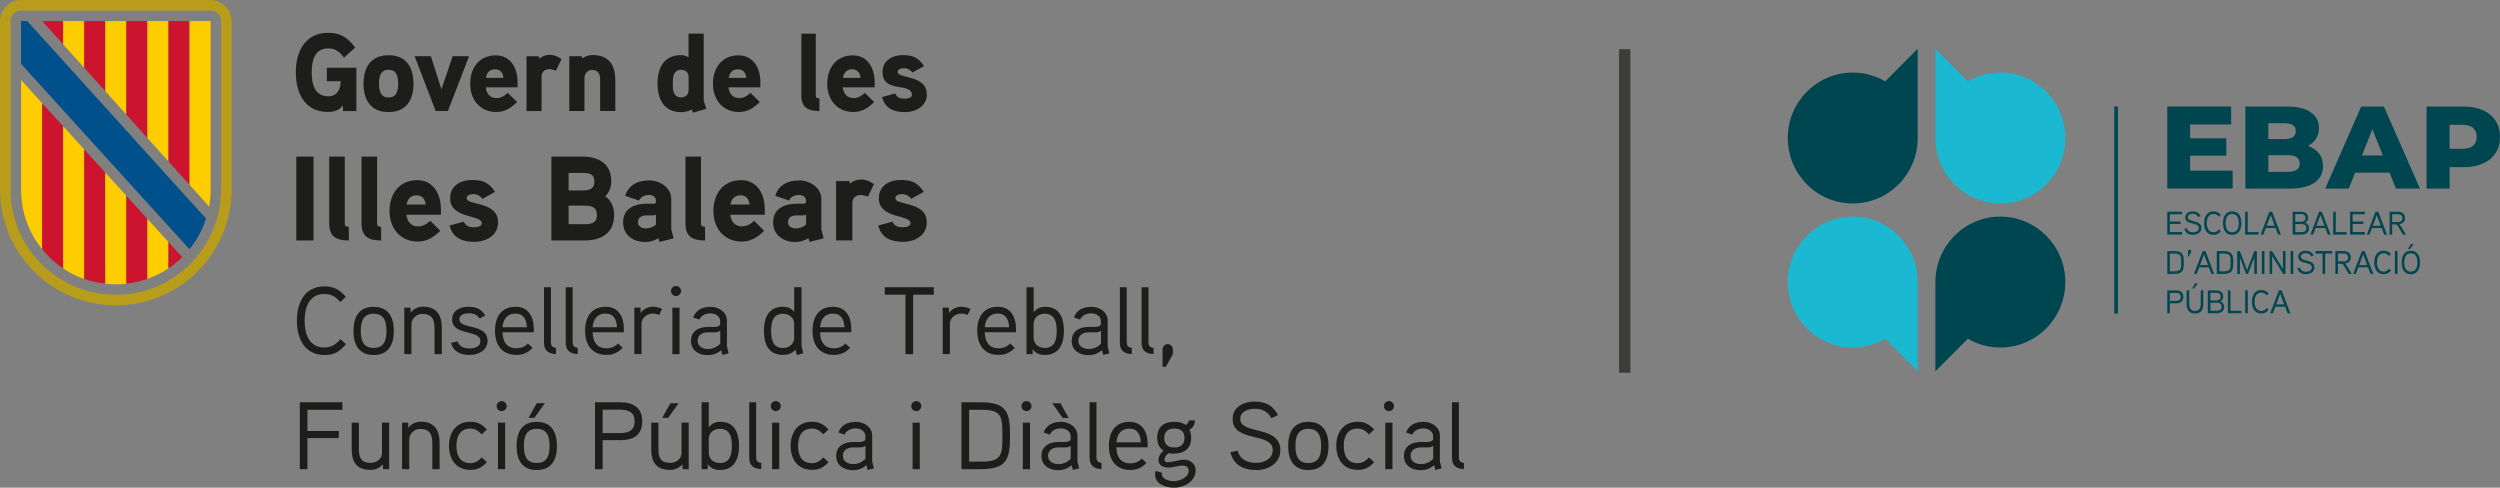 <?xml version="1.0" encoding="UTF-8"?>
<svg id="Capa_2" data-name="Capa 2" xmlns="http://www.w3.org/2000/svg" viewBox="0 0 463.37 90.39">
  <rect x="0" y="0" width="463.37" height="90.39" fill="#808080" stroke="none"/>
  <defs>
    <style>
      .cls-1 {
        fill: #3c3c3b;
      }

      .cls-2 {
        fill: #1d1d1b;
      }

      .cls-3 {
        fill: #00508b;
      }

      .cls-4 {
        fill: #b89d1b;
      }

      .cls-5 {
        fill: #fecd00;
      }

      .cls-6 {
        fill: #fff;
      }

      .cls-7 {
        fill: #004651;
      }

      .cls-8 {
        fill: #cc142e;
      }

      .cls-9 {
        fill: #1ab8d1;
      }
    </style>
  </defs>
  <g id="Capa_1-2" data-name="Capa 1">
    <g>
      <rect class="cls-1" x="300.09" y="9.12" width="2.1" height="59.97"/>
      <path class="cls-2" d="M60.58,12.54v2.51h2.56c0,1.46-.64,2.8-2.29,2.8-2.58,0-3.08-2.36-3.08-4.44s.48-4.44,3.06-4.44c1.38,0,2.15.66,2.93,1.71l2.07-1.87c-1.36-1.81-2.67-2.73-4.99-2.73-4.32,0-6.01,3.51-6.01,7.33s1.65,7.34,5.92,7.34c1.13,0,2.1-.29,2.82-1.21v1.04h2.48v-8.03h-5.47ZM76.64,15.51c0-3.02-1.34-5.27-4.63-5.27s-4.63,2.26-4.63,5.27,1.34,5.26,4.63,5.26,4.63-2.24,4.63-5.26M73.79,15.51c0,1.28-.24,2.55-1.77,2.55s-1.77-1.28-1.77-2.55.22-2.57,1.77-2.57,1.77,1.29,1.77,2.57M83.9,10.42l-2.08,6.14-1.96-6.14h-3.01l3.9,10.15h2.27l3.92-10.15s-3.03,0-3.03,0ZM95.94,15.29c0-2.98-1.53-5.03-4.04-5.03-3.1,0-4.75,2.36-4.75,5.26s1.77,5.24,4.85,5.24c1.55,0,2.7-.72,3.84-1.85l-1.74-1.7c-.5.51-1.22.97-2.08.97-1.22,0-1.88-.86-1.98-1.99h5.9v-.89h0ZM90.05,14.43c.17-.94.7-1.59,1.71-1.59s1.45.68,1.57,1.59h-3.29ZM104.07,10.94c-.72-.51-1.43-.78-2.23-.78-1.07,0-1.88.7-1.88.7l-.1-.43h-2.27v10.15h2.79v-6.35c0-.86.52-1.42,1.46-1.42.4,0,.81.12,1.2.29,0,0,1.03-2.15,1.03-2.15ZM114.04,14.86c0-2.81-1.2-4.66-4.21-4.66-.66,0-1.46.27-1.92.63l-.1-.41h-2.29v10.15h2.81v-6.14c0-.8.58-1.46,1.38-1.46,1.28,0,1.53.84,1.53,1.95v5.65h2.81v-5.71h-.01ZM130.91,20.15c-.04-.14-.48-1.46-.48-1.52V6.23h-2.81v4.4c-.45-.29-.91-.41-1.41-.41-3.18,0-4.34,2.42-4.34,5.26s1.14,5.3,4.34,5.3c.7,0,1.43-.14,2.02-.49l.21.6,2.46-.72h0ZM127.63,16.75c0,.8-.6,1.3-1.38,1.3-1.51,0-1.55-1.43-1.55-2.54s.04-2.57,1.55-2.57c.79,0,1.38.49,1.38,1.3v2.53h0ZM140.94,15.29c0-2.98-1.53-5.03-4.05-5.03-3.1,0-4.75,2.36-4.75,5.26s1.77,5.24,4.85,5.24c1.55,0,2.7-.72,3.84-1.85l-1.74-1.7c-.5.51-1.22.97-2.08.97-1.22,0-1.88-.86-1.98-1.99h5.9v-.89h0ZM135.06,14.43c.17-.94.7-1.59,1.71-1.59s1.45.68,1.57,1.59h-3.29ZM151.88,18.23c-.48,0-.68-.12-.68-.61V6.24h-2.67v11.42c0,2.3,1.24,2.92,3.36,2.92l-.02-2.34h0ZM162.12,15.29c0-2.98-1.53-5.03-4.04-5.03-3.1,0-4.75,2.36-4.75,5.26s1.77,5.24,4.85,5.24c1.55,0,2.7-.72,3.84-1.85l-1.74-1.7c-.5.51-1.22.97-2.08.97-1.22,0-1.88-.86-1.98-1.99h5.9v-.89h0ZM156.23,14.43c.17-.94.7-1.59,1.71-1.59s1.45.68,1.57,1.59h-3.29ZM171.78,17.47c0-3.65-5.39-2.83-5.39-4.13,0-.6.76-.7,1.2-.7.6,0,1.17.32,1.53.8l2.15-1.19c-1.03-1.56-2.02-2.03-3.94-2.03s-3.75.97-3.75,3.12c0,4.04,5.43,1.83,5.43,4.25,0,.62-.86.7-1.32.7-1.05,0-1.51-.35-1.75-.97l-2.44.66c.5,2.11,2.17,2.8,4.23,2.8s4.06-1.11,4.06-3.31"/>
      <path class="cls-2" d="M58.11,29.02h-3.19v15.55h3.19s0-15.55,0-15.55ZM64.63,42.03c-.51,0-.73-.13-.73-.67v-12.34h-2.88v12.39c0,2.49,1.34,3.16,3.64,3.16l-.02-2.54h0ZM70.62,42.03c-.51,0-.73-.13-.73-.67v-12.34h-2.88v12.39c0,2.49,1.34,3.16,3.64,3.16l-.02-2.54h0ZM81.72,38.84c0-3.23-1.65-5.45-4.38-5.45-3.35,0-5.14,2.56-5.14,5.7s1.92,5.68,5.25,5.68c1.68,0,2.93-.78,4.16-2l-1.87-1.85c-.53.55-1.32,1.04-2.26,1.04-1.32,0-2.03-.94-2.15-2.16h6.39v-.96h0ZM75.36,37.91c.18-1.02.76-1.71,1.85-1.71s1.56.73,1.7,1.71h-3.55ZM92.32,41.21c0-3.96-5.83-3.08-5.83-4.47,0-.65.83-.76,1.3-.76.65,0,1.28.36,1.65.87l2.32-1.29c-1.12-1.69-2.19-2.2-4.27-2.2s-4.06,1.04-4.06,3.39c0,3.85,5.87,3,5.87,4.61,0,.67-.94.76-1.43.76-1.14,0-1.63-.37-1.9-1.04l-2.64.71c.53,2.29,2.34,3.03,4.58,3.03s4.4-1.2,4.4-3.59M113.83,39.82c0-1.34-.51-2.67-1.65-3.43.73-.71,1.12-1.76,1.12-2.78,0-3.3-2.39-4.59-5.38-4.59h-5.72v15.55h6.07c3.15,0,5.56-1.29,5.56-4.74M110.17,33.63c0,1.45-1.01,1.67-2.21,1.67h-2.57v-3.25h2.57c1.18,0,2.21.18,2.21,1.58M110.64,39.85c0,1.53-1.1,1.71-2.37,1.71h-2.88v-3.45h2.88c1.28,0,2.37.2,2.37,1.74M124.42,42.5v-5.59c0-2.14-2.1-3.47-4.09-3.47-2.12,0-3.82.84-4.45,2.85l2.57.89c.33-.76,1.03-1.04,1.87-1.04.69,0,1.25.37,1.25,1.02v.31c0,.13-.09.27-.38.29,0,0-.94-.02-1.68,0-2.8.16-4.02,1.49-4.02,3.49,0,2.34,1.92,3.61,4.09,3.61.81,0,1.79-.24,2.44-.73l.22.71,2.62-.67-.45-1.67h0ZM121.58,41.65c-.56.45-1.2.69-1.92.69-.61,0-1.43-.35-1.43-1.09,0-.96.71-1.31,1.54-1.33h1.25c.22,0,.4-.04.56-.16v1.9h0ZM130.66,42.03c-.51,0-.73-.13-.73-.67v-12.34h-2.88v12.39c0,2.49,1.34,3.16,3.64,3.16l-.02-2.54h0ZM141.75,38.84c0-3.23-1.65-5.45-4.38-5.45-3.35,0-5.14,2.56-5.14,5.7s1.92,5.68,5.25,5.68c1.68,0,2.93-.78,4.16-2l-1.87-1.85c-.53.55-1.32,1.04-2.26,1.04-1.32,0-2.03-.94-2.15-2.16h6.39v-.96h0ZM135.39,37.91c.18-1.02.76-1.71,1.85-1.71s1.56.73,1.7,1.71h-3.55ZM152.23,42.5v-5.59c0-2.14-2.1-3.47-4.09-3.47-2.13,0-3.82.84-4.45,2.85l2.57.89c.33-.76,1.03-1.04,1.87-1.04.69,0,1.25.37,1.25,1.02v.31c0,.13-.09.27-.38.29,0,0-.94-.02-1.68,0-2.8.16-4.02,1.49-4.02,3.49,0,2.34,1.92,3.61,4.09,3.61.81,0,1.79-.24,2.44-.73l.22.71,2.62-.67-.45-1.67h0ZM149.4,41.65c-.56.45-1.2.69-1.92.69-.61,0-1.43-.35-1.43-1.09,0-.96.71-1.31,1.54-1.33h1.25c.22,0,.4-.04.56-.16v1.9h0ZM161.97,34.12c-.78-.55-1.54-.85-2.41-.85-1.16,0-2.03.76-2.03.76l-.11-.47h-2.46v11h3.02v-6.88c0-.94.55-1.53,1.59-1.53.43,0,.87.13,1.3.31l1.12-2.34h0ZM171.78,41.21c0-3.96-5.83-3.08-5.83-4.47,0-.65.83-.76,1.3-.76.65,0,1.28.36,1.65.87l2.32-1.29c-1.12-1.69-2.19-2.2-4.27-2.2s-4.06,1.04-4.06,3.39c0,3.85,5.87,3,5.87,4.61,0,.67-.94.76-1.43.76-1.14,0-1.63-.37-1.9-1.04l-2.64.71c.53,2.29,2.35,3.03,4.58,3.03s4.4-1.2,4.4-3.59"/>
      <g>
        <path class="cls-4" d="M39.03,0H3.91C1.75,0,0,1.75,0,3.91v31.22c0,11.85,9.61,21.46,21.46,21.46s21.46-9.61,21.46-21.46V3.91c0-2.15-1.74-3.91-3.91-3.91M40.98,35.13c0,10.78-8.74,19.51-19.51,19.51S1.96,45.91,1.96,35.13V3.91c0-1.08.87-1.95,1.95-1.95h35.13c1.08,0,1.95.87,1.95,1.95v31.22h0Z"/>
        <polygon class="cls-8" points="11.71 3.91 7.82 3.91 11.71 8.22 11.71 3.91"/>
        <polygon class="cls-5" points="11.71 7.81 11.71 3.91 15.61 3.91 15.61 12.57 11.71 8.22 11.71 7.81"/>
        <polygon class="cls-8" points="15.61 3.91 19.52 3.91 19.52 16.9 15.61 12.56 15.61 3.91"/>
        <polygon class="cls-5" points="19.52 3.91 23.42 3.91 23.42 21.24 19.52 16.9 19.52 3.91"/>
        <polygon class="cls-8" points="23.42 3.91 27.32 3.91 27.32 25.59 23.42 21.24 23.42 3.91"/>
        <polygon class="cls-5" points="27.32 24.4 27.32 3.91 31.23 3.91 31.23 27.32 31.23 29.92 27.32 25.59 27.32 24.4"/>
        <polygon class="cls-8" points="31.23 3.91 35.13 3.91 35.13 34.26 31.23 29.92 31.23 3.91"/>
        <path class="cls-5" d="M35.13,34.26V3.91h3.91v31.23c0,1.07-.09,2.13-.28,3.15l-3.62-4.03h0Z"/>
        <path class="cls-5" d="M3.91,35.16c0,4.18,1.46,8.03,3.91,11.04v-27.06l-3.91-4.32v20.34Z"/>
        <path class="cls-8" d="M7.81,19.14v27.06c1.12,1.38,2.43,2.58,3.91,3.57v-26.35s-3.91-4.28-3.91-4.28Z"/>
        <path class="cls-5" d="M11.71,23.42v26.34c1.2.81,2.51,1.47,3.91,1.96v-24.02l-3.91-4.29Z"/>
        <path class="cls-8" d="M15.61,51.69c1.25.44,2.55.74,3.91.89v-20.59l-3.91-4.29v23.99Z"/>
        <path class="cls-5" d="M19.52,49.77v2.82c.64.07,1.29.11,1.95.11s1.31-.04,1.95-.11v-16.31l-3.91-4.29s0,17.78,0,17.78Z"/>
        <path class="cls-8" d="M27.32,40.57l-3.91-4.29v16.3c1.35-.15,2.66-.45,3.91-.89v-11.12h0Z"/>
        <polygon class="cls-6" points="27.32 37.64 27.37 37.61 27.32 37.55 27.32 37.64"/>
        <path class="cls-5" d="M27.32,51.69c1.39-.49,2.7-1.15,3.91-1.96v-4.87l-3.91-4.29v11.12h0Z"/>
        <path class="cls-8" d="M31.23,44.86v4.88c.92-.61,1.77-1.3,2.55-2.08l-2.55-2.8Z"/>
        <path class="cls-3" d="M35.13,46.17c1.35-1.66,2.39-3.58,3.06-5.66l-2.06-2.26L5.05,3.91h-1.15v7.93l30.43,33.49.78.84h.01s0,0,0,0Z"/>
      </g>
      <g>
        <path class="cls-2" d="M64.13,63.78c-1.17,1.38-2.11,2.02-3.98,2.02-3.7,0-5.12-3.06-5.12-6.36s1.41-6.36,5.1-6.36c1.77,0,2.85.64,3.96,1.94l-1.02.96c-.81-.92-1.6-1.49-2.95-1.49-2.91,0-3.66,2.64-3.66,4.96s.75,4.96,3.66,4.96c1.37,0,2.17-.61,2.98-1.56l1.02.94h0Z"/>
        <path class="cls-2" d="M69.25,65.8c-2.75,0-3.73-1.92-3.73-4.46s.98-4.47,3.73-4.47,3.75,1.94,3.75,4.47-.99,4.46-3.75,4.46ZM69.25,58.15c-2.02,0-2.38,1.58-2.38,3.18s.35,3.16,2.38,3.16,2.38-1.56,2.38-3.16-.35-3.18-2.38-3.18Z"/>
        <path class="cls-2" d="M81.87,65.64h-1.33v-4.85c0-1.51-.45-2.61-2.22-2.61-1.17,0-2.06.94-2.06,1.88v5.58h-1.33v-8.62h1.14l.04.96c.55-.81,1.49-1.14,2.28-1.14,2.52,0,3.5,1.55,3.5,3.91v4.89h0Z"/>
        <path class="cls-2" d="M87.11,65.8c-1.67,0-3.09-.58-3.5-2.24l1.19-.3c.3.98,1.21,1.33,2.29,1.33.8,0,1.95-.32,1.95-1.37,0-2.17-5.24-.94-5.24-4,0-1.64,1.44-2.36,3-2.36,1.46,0,2.4.41,3.14,1.61l-1.04.57c-.46-.73-1.17-.98-1.99-.98-.66,0-1.76.18-1.76,1.15,0,1.88,5.22.71,5.22,3.94,0,1.74-1.65,2.63-3.27,2.63h0Z"/>
        <path class="cls-2" d="M98.93,61.58h-5.79c.05,1.74.75,2.97,2.59,2.97.89,0,1.6-.32,2.11-.89l.87.81c-.81.85-1.72,1.31-2.98,1.31-2.74,0-3.98-1.9-3.98-4.46s1.15-4.46,3.84-4.46c2.24,0,3.34,1.74,3.34,4.07v.64h0ZM97.66,60.66c-.07-1.41-.61-2.54-2.13-2.54s-2.26,1.02-2.4,2.54h4.53Z"/>
        <path class="cls-2" d="M103.07,65.62c-1.49-.04-2.24-.68-2.24-2.13v-10.25h1.28v10.25c0,.5.21.92.94.98v1.15Z"/>
        <path class="cls-2" d="M107.1,65.62c-1.49-.04-2.24-.68-2.24-2.13v-10.25h1.28v10.25c0,.5.21.92.94.98v1.15Z"/>
        <path class="cls-2" d="M115.63,61.58h-5.79c.05,1.74.75,2.97,2.59,2.97.89,0,1.6-.32,2.11-.89l.87.81c-.81.85-1.72,1.31-2.98,1.31-2.74,0-3.98-1.9-3.98-4.46s1.15-4.46,3.84-4.46c2.24,0,3.34,1.74,3.34,4.07v.64h0ZM114.36,60.66c-.07-1.41-.61-2.54-2.13-2.54s-2.26,1.02-2.4,2.54h4.53Z"/>
        <path class="cls-2" d="M122.17,58.37c-.35-.14-.75-.25-1.14-.25-1.15,0-2.13.81-2.13,1.9v5.61h-1.33v-8.62h1.14l.04,1.03c.45-.78,1.41-1.19,2.29-1.19.58,0,1.14.14,1.67.43l-.53,1.08h0Z"/>
        <path class="cls-2" d="M125.29,54.87c-.51,0-.92-.43-.92-.92,0-.53.41-.94.92-.94s.94.41.94.94c0,.5-.43.92-.94.92ZM125.95,65.64h-1.33v-8.62h1.33v8.62Z"/>
        <path class="cls-2" d="M135.05,65.5l-1.15.28-.23-.87c-.8.66-1.6.92-2.51.92-1.69,0-3.09-.91-3.09-2.67,0-1.56,1.14-2.51,2.98-2.56.27-.01,1.33,0,1.33,0,.39-.01.8-.05,1.1-.39v-.71c0-.91-.94-1.42-1.76-1.42s-1.72.3-2.1,1.15l-1.15-.39c.53-1.41,1.72-1.97,3.29-1.97,1.46,0,2.98.99,2.98,2.52v4.8l.3,1.3h0ZM133.49,61.32c-.48.27-.68.28-1.03.28h-1.31c-.92.01-1.84.46-1.84,1.56s1.02,1.53,1.9,1.53,1.6-.32,2.29-.96v-2.41h0Z"/>
        <path class="cls-2" d="M147.68,65.81l-.23-1.02c-.61.75-1.49.99-2.31.99-2.74,0-3.55-2.05-3.55-4.47s.87-4.46,3.57-4.46c.66,0,1.53.24,2.05.98v-4.6h1.35v10.87s.3,1.31.32,1.37c0,0-1.19.34-1.19.34ZM147.2,60.04c0-1.15-.92-1.88-2.05-1.88-1.99,0-2.22,1.71-2.22,3.16s.23,3.18,2.2,3.18c1.12,0,2.06-.71,2.06-1.88,0,0,0-2.58,0-2.58Z"/>
        <path class="cls-2" d="M157.78,61.58h-5.79c.05,1.74.75,2.97,2.59,2.97.89,0,1.6-.32,2.11-.89l.87.81c-.81.85-1.72,1.31-2.98,1.31-2.74,0-3.98-1.9-3.98-4.46s1.15-4.46,3.84-4.46c2.24,0,3.34,1.74,3.34,4.07v.64h0ZM156.52,60.66c-.07-1.41-.61-2.54-2.13-2.54s-2.26,1.02-2.4,2.54h4.53Z"/>
        <path class="cls-2" d="M173.09,54.62h-3.84v11.02h-1.42v-11.02h-3.84v-1.38h9.09v1.38h0Z"/>
        <path class="cls-2" d="M179.33,58.37c-.35-.14-.75-.25-1.14-.25-1.15,0-2.13.81-2.13,1.9v5.61h-1.33v-8.62h1.14l.04,1.03c.45-.78,1.41-1.19,2.29-1.19.58,0,1.14.14,1.67.43l-.53,1.08h0Z"/>
        <path class="cls-2" d="M188.31,61.58h-5.79c.05,1.74.75,2.97,2.59,2.97.89,0,1.6-.32,2.11-.89l.87.81c-.81.85-1.72,1.31-2.98,1.31-2.74,0-3.98-1.9-3.98-4.46s1.15-4.46,3.84-4.46c2.24,0,3.34,1.74,3.34,4.07v.64h0ZM187.05,60.66c-.07-1.41-.61-2.54-2.13-2.54s-2.26,1.02-2.4,2.54h4.53,0Z"/>
        <path class="cls-2" d="M193.67,65.8c-.76,0-1.74-.23-2.24-1.1l-.05.94h-1.12v-12.4h1.33v4.65c.62-.84,1.44-1.03,2.17-1.03,2.63,0,3.44,2.11,3.44,4.46s-.84,4.47-3.54,4.47h0ZM193.64,58.15c-1.12,0-2.06.71-2.06,1.88v2.58c0,1.19.96,1.88,2.06,1.88,1.97,0,2.22-1.74,2.22-3.16s-.25-3.18-2.22-3.18Z"/>
        <path class="cls-2" d="M205.62,65.5l-1.15.28-.23-.87c-.8.66-1.6.92-2.51.92-1.69,0-3.09-.91-3.09-2.67,0-1.56,1.14-2.51,2.98-2.56.27-.01,1.33,0,1.33,0,.39-.01.8-.05,1.1-.39v-.71c0-.91-.94-1.42-1.76-1.42s-1.72.3-2.1,1.15l-1.15-.39c.53-1.41,1.72-1.97,3.29-1.97,1.46,0,2.98.99,2.98,2.52v4.8l.3,1.3h0ZM204.06,61.32c-.48.27-.68.28-1.03.28h-1.31c-.92.01-1.84.46-1.84,1.56s1.02,1.53,1.9,1.53,1.6-.32,2.29-.96v-2.41h0Z"/>
        <path class="cls-2" d="M209.8,65.62c-1.49-.04-2.24-.68-2.24-2.13v-10.25h1.28v10.25c0,.5.21.92.94.98v1.15Z"/>
        <path class="cls-2" d="M213.83,65.62c-1.49-.04-2.24-.68-2.24-2.13v-10.25h1.28v10.25c0,.5.21.92.94.98v1.15Z"/>
        <path class="cls-2" d="M217.4,65.64l-1.31,2.34h-.61v-3.21c0-.55.43-.99.92-.99.57,0,.99.45.99.99v.87Z"/>
        <path class="cls-2" d="M63.46,75.95h-6.48v3.94h5.81v1.31h-5.81v5.76h-1.41v-12.4h7.89v1.38h0Z"/>
        <path class="cls-2" d="M72.15,86.96h-1.14l-.04-.91c-.69.76-1.53,1.05-2.26,1.05-2.47,0-3.52-1.33-3.52-3.75v-5.01h1.33v4.94c0,1.53.43,2.52,2.2,2.52.94,0,2.08-.68,2.08-1.78v-5.69h1.33v8.62h0Z"/>
        <path class="cls-2" d="M81.46,86.96h-1.33v-4.85c0-1.51-.45-2.61-2.22-2.61-1.17,0-2.06.94-2.06,1.88v5.58h-1.33v-8.62h1.14l.04.96c.55-.81,1.49-1.14,2.28-1.14,2.52,0,3.5,1.55,3.5,3.91v4.89h0Z"/>
        <path class="cls-2" d="M89.28,80.51c-.57-.62-1.17-1.07-2.1-1.07-2.01,0-2.58,1.59-2.58,3.21s.57,3.2,2.58,3.2c.92,0,1.53-.45,2.1-1.07l.96.89c-.91.96-1.69,1.42-3.06,1.42-2.63,0-3.96-1.95-3.96-4.45s1.33-4.47,3.96-4.47c1.37,0,2.17.5,3.06,1.44l-.96.89h0Z"/>
        <path class="cls-2" d="M92.97,76.2c-.51,0-.92-.43-.92-.92,0-.53.41-.94.92-.94s.94.41.94.94c0,.5-.43.92-.94.92ZM93.63,86.96h-1.33v-8.62h1.33v8.62Z"/>
        <path class="cls-2" d="M99.48,87.12c-2.75,0-3.73-1.92-3.73-4.46s.98-4.47,3.73-4.47,3.75,1.94,3.75,4.47-.99,4.46-3.75,4.46ZM99.48,79.48c-2.02,0-2.38,1.58-2.38,3.18s.35,3.16,2.38,3.16,2.38-1.56,2.38-3.16-.35-3.18-2.38-3.18ZM100.99,74.73l-1.94,2.72h-1.08l1.51-2.72h1.51,0Z"/>
        <path class="cls-2" d="M114.97,81.58h-3.27v5.38h-1.42v-12.4h4.65c2.38,0,4.11.96,4.11,3.52s-1.61,3.5-4.07,3.5h0ZM114.9,75.93h-3.2v4.34h3.2c1.48,0,2.72-.39,2.72-2.18s-1.26-2.15-2.72-2.15h0Z"/>
        <path class="cls-2" d="M127.67,86.96h-1.14l-.04-.91c-.69.76-1.53,1.05-2.26,1.05-2.47,0-3.52-1.33-3.52-3.75v-5.01h1.33v4.94c0,1.53.43,2.52,2.2,2.52.94,0,2.08-.68,2.08-1.78v-5.69h1.33v8.62h0ZM125.78,74.73l-1.95,2.72h-1.08l1.51-2.72h1.53,0Z"/>
        <path class="cls-2" d="M133.45,87.12c-.76,0-1.74-.23-2.24-1.1l-.05.94h-1.12v-12.4h1.33v4.65c.62-.84,1.44-1.03,2.17-1.03,2.63,0,3.44,2.11,3.44,4.46s-.84,4.47-3.54,4.47h0ZM133.43,79.48c-1.12,0-2.06.71-2.06,1.88v2.58c0,1.19.96,1.88,2.06,1.88,1.97,0,2.22-1.74,2.22-3.16s-.24-3.18-2.22-3.18Z"/>
        <path class="cls-2" d="M141.11,86.94c-1.49-.04-2.24-.68-2.24-2.13v-10.25h1.28v10.25c0,.5.21.92.94.98v1.15Z"/>
        <path class="cls-2" d="M143.78,76.2c-.52,0-.92-.43-.92-.92,0-.53.41-.94.92-.94s.94.41.94.94c0,.5-.43.92-.94.92ZM144.43,86.96h-1.33v-8.62h1.33v8.62Z"/>
        <path class="cls-2" d="M152.6,80.51c-.57-.62-1.17-1.07-2.1-1.07-2.01,0-2.58,1.59-2.58,3.21s.57,3.2,2.58,3.2c.92,0,1.53-.45,2.1-1.07l.96.89c-.91.96-1.69,1.42-3.06,1.42-2.63,0-3.96-1.95-3.96-4.45s1.33-4.47,3.96-4.47c1.37,0,2.17.5,3.06,1.44l-.96.89h0Z"/>
        <path class="cls-2" d="M161.97,86.82l-1.15.28-.23-.87c-.8.66-1.6.92-2.51.92-1.69,0-3.09-.91-3.09-2.67,0-1.56,1.14-2.51,2.98-2.56.27-.01,1.33,0,1.33,0,.39-.01.8-.05,1.1-.39v-.71c0-.91-.94-1.42-1.76-1.42s-1.72.3-2.1,1.15l-1.15-.39c.53-1.41,1.72-1.97,3.29-1.97,1.46,0,2.98.99,2.98,2.52v4.8l.3,1.3h0ZM160.41,82.65c-.48.27-.68.28-1.03.28h-1.32c-.92.01-1.84.46-1.84,1.56s1.02,1.53,1.9,1.53,1.6-.32,2.29-.96v-2.41Z"/>
        <path class="cls-2" d="M169.82,76.2c-.52,0-.92-.43-.92-.92,0-.53.41-.94.92-.94s.94.41.94.94c0,.5-.43.92-.94.92ZM170.48,86.96h-1.33v-8.62h1.33v8.62Z"/>
        <path class="cls-2" d="M181.74,86.96h-3.54v-12.4h3.54c4.89,0,5.47,1.87,5.47,6.2s-.58,6.2-5.47,6.2h0ZM185.33,77.1c-.5-.81-1.49-1.15-3.34-1.15h-2.36v9.61h2.36c1.84,0,2.85-.34,3.34-1.17.48-.78.46-2.11.46-3.62s.01-2.85-.46-3.66Z"/>
        <path class="cls-2" d="M190.25,76.2c-.51,0-.92-.43-.92-.92,0-.53.41-.94.92-.94s.94.41.94.94c0,.5-.43.92-.94.92ZM190.91,86.96h-1.33v-8.62h1.33v8.62Z"/>
        <path class="cls-2" d="M200.01,86.82l-1.15.28-.23-.87c-.8.66-1.6.92-2.51.92-1.69,0-3.09-.91-3.09-2.67,0-1.56,1.14-2.51,2.98-2.56.27-.01,1.33,0,1.33,0,.39-.01.8-.05,1.1-.39v-.71c0-.91-.94-1.42-1.76-1.42s-1.72.3-2.1,1.15l-1.15-.39c.53-1.41,1.72-1.97,3.29-1.97,1.46,0,2.98.99,2.98,2.52v4.8l.3,1.3h0ZM198.44,82.65c-.48.27-.68.28-1.03.28h-1.31c-.92.01-1.84.46-1.84,1.56s1.02,1.53,1.9,1.53,1.6-.32,2.29-.96v-2.41h0ZM198.05,77.46h-1.08l-1.95-2.72h1.53l1.51,2.72h0Z"/>
        <path class="cls-2" d="M204.19,86.94c-1.49-.04-2.24-.68-2.24-2.13v-10.25h1.28v10.25c0,.5.21.92.94.98v1.15Z"/>
        <path class="cls-2" d="M212.71,82.91h-5.79c.05,1.74.75,2.97,2.59,2.97.89,0,1.6-.32,2.11-.89l.87.81c-.81.85-1.72,1.31-2.98,1.31-2.74,0-3.98-1.9-3.98-4.46s1.15-4.46,3.84-4.46c2.24,0,3.34,1.74,3.34,4.07v.64h0ZM211.45,81.98c-.07-1.41-.61-2.54-2.13-2.54s-2.26,1.02-2.4,2.54h4.53,0Z"/>
        <path class="cls-2" d="M217.63,84.1c-.34,0-.61-.04-.98-.12-.43.27-.81.68-.81,1.19,0,.43.32.5.62.5,1.02,0,1.97-.46,2.97-.46,1.22,0,2.18.76,2.18,1.97,0,2.01-2.1,3.21-4,3.21-1.6,0-3.52-.68-3.52-2.44,0-.22.04-.46.11-.68l1.19.37c-.01.09-.04.18-.04.28,0,.87,1.3,1.26,2.15,1.26,1.17,0,2.82-.66,2.82-1.97,0-.64-.58-.92-1.1-.92-.91,0-1.74.37-2.63.37-.94,0-1.87-.41-1.87-1.37,0-.61.32-1.25.94-1.76-.89-.55-1.17-1.48-1.17-2.38,0-1.99,1.17-2.97,3.14-2.97.75,0,1.51.11,2.13.58.37-.18.55-.46.58-.84h1.14c-.04.68-.24,1.33-1.02,1.71.25.57.32,1.05.32,1.53,0,1.94-1.22,2.91-3.18,2.91h.01ZM217.67,79.43c-1.15,0-1.88.53-1.88,1.74s.69,1.77,1.87,1.77,1.88-.57,1.88-1.77-.71-1.74-1.87-1.74Z"/>
        <path class="cls-2" d="M232.88,87.12c-2.52,0-4.27-.98-4.83-3.32l1.35-.27c.43,1.71,1.9,2.26,3.48,2.26,1.37,0,3.02-.73,3.02-2.36,0-3.39-7.43-1.35-7.43-5.76,0-2.22,1.99-3.24,4.04-3.24s3.44.71,4.35,2.51l-1.22.57c-.69-1.28-1.69-1.74-3.13-1.74-1.12,0-2.63.45-2.63,1.9,0,2.95,7.43,1.1,7.43,5.76,0,2.4-2.17,3.7-4.42,3.7h0Z"/>
        <path class="cls-2" d="M242.49,87.12c-2.75,0-3.73-1.92-3.73-4.46s.98-4.47,3.73-4.47,3.75,1.94,3.75,4.47-.99,4.46-3.75,4.46ZM242.49,79.48c-2.02,0-2.38,1.58-2.38,3.18s.35,3.16,2.38,3.16,2.38-1.56,2.38-3.16-.35-3.18-2.38-3.18Z"/>
        <path class="cls-2" d="M253.74,80.51c-.57-.62-1.17-1.07-2.1-1.07-2.01,0-2.58,1.59-2.58,3.21s.57,3.2,2.58,3.2c.92,0,1.53-.45,2.1-1.07l.96.89c-.91.96-1.69,1.42-3.06,1.42-2.63,0-3.96-1.95-3.96-4.45s1.33-4.47,3.96-4.47c1.37,0,2.17.5,3.06,1.44l-.96.89h0Z"/>
        <path class="cls-2" d="M257.43,76.2c-.51,0-.92-.43-.92-.92,0-.53.41-.94.92-.94s.94.41.94.94c0,.5-.43.92-.94.92ZM258.09,86.96h-1.33v-8.62h1.33v8.62Z"/>
        <path class="cls-2" d="M267.19,86.82l-1.15.28-.23-.87c-.8.66-1.6.92-2.51.92-1.69,0-3.09-.91-3.09-2.67,0-1.56,1.14-2.51,2.98-2.56.27-.01,1.33,0,1.33,0,.39-.01.8-.05,1.1-.39v-.71c0-.91-.94-1.42-1.76-1.42s-1.72.3-2.1,1.15l-1.15-.39c.53-1.41,1.72-1.97,3.29-1.97,1.46,0,2.98.99,2.98,2.52v4.8l.3,1.3h0ZM265.63,82.65c-.48.27-.68.28-1.03.28h-1.31c-.92.01-1.84.46-1.84,1.56s1.02,1.53,1.9,1.53,1.6-.32,2.29-.96v-2.41h0Z"/>
        <path class="cls-2" d="M271.36,86.94c-1.49-.04-2.24-.68-2.24-2.13v-10.25h1.28v10.25c0,.5.21.92.94.98v1.15Z"/>
      </g>
      <g>
        <rect class="cls-7" x="391.87" y="19.74" width=".69" height="38.38"/>
        <g>
          <path class="cls-7" d="M370.76,64.41c-2.2,0-4.26-.6-6.03-1.63l-6.01,6.05v-16.55c0-6.7,5.39-12.13,12.04-12.13s12.04,5.43,12.04,12.13-5.39,12.13-12.04,12.13"/>
          <path class="cls-7" d="M343.4,13.45c2.2,0,4.26.6,6.03,1.63l6.01-6.05v16.55c0,6.7-5.39,12.13-12.04,12.13s-12.04-5.43-12.04-12.13,5.39-12.13,12.04-12.13"/>
        </g>
        <polygon class="cls-7" points="404.44 43.48 401.7 43.48 401.7 39.24 404.44 39.24 404.44 39.71 402.18 39.71 402.18 41.06 404.15 41.06 404.15 41.52 402.18 41.52 402.18 43.01 404.44 43.01 404.44 43.48"/>
        <g>
          <path class="cls-7" d="M406.52,43.53c-.86,0-1.45-.33-1.64-1.14l.46-.09c.14.58.65.77,1.18.77.46,0,1.03-.25,1.03-.81,0-1.16-2.52-.46-2.52-1.97,0-.76.68-1.11,1.37-1.11s1.17.24,1.48.86l-.42.19c-.24-.44-.57-.6-1.06-.6-.38,0-.89.15-.89.65,0,1.01,2.52.38,2.52,1.97,0,.82-.74,1.26-1.5,1.26"/>
          <path class="cls-7" d="M411.62,42.84c-.4.47-.72.69-1.35.69-1.26,0-1.74-1.05-1.74-2.18s.48-2.18,1.73-2.18c.6,0,.97.22,1.35.66l-.34.33c-.28-.32-.54-.51-1-.51-.99,0-1.24.91-1.24,1.7s.25,1.7,1.24,1.7c.47,0,.74-.21,1.01-.54l.34.32Z"/>
          <path class="cls-7" d="M413.73,39.66c-1,0-1.21.91-1.21,1.7s.21,1.7,1.21,1.7,1.22-.91,1.22-1.7-.21-1.7-1.22-1.7M413.73,43.53c-1.26,0-1.7-1.06-1.7-2.18s.44-2.18,1.7-2.18,1.7,1.06,1.7,2.18-.44,2.18-1.7,2.18"/>
        </g>
        <polygon class="cls-7" points="418.63 43.48 416.13 43.48 416.13 39.24 416.61 39.24 416.61 43.02 418.63 43.02 418.63 43.48"/>
        <path class="cls-7" d="M421.61,41.84l-.74-1.98-.74,1.98h1.49ZM422.74,43.48h-.51l-.45-1.22h-1.81l-.45,1.22h-.51l1.62-4.24h.5l1.62,4.24Z"/>
        <path class="cls-7" d="M426.52,41.53h-1.09v1.49h1.09c.5,0,.97-.12.97-.74s-.46-.75-.97-.75M426.42,39.69h-1v1.42h1.01c.49,0,.9-.13.9-.72s-.45-.71-.92-.71M426.52,43.48h-1.58v-4.24h1.47c.78,0,1.4.31,1.4,1.16,0,.32-.15.67-.53.88.49.19.69.6.69,1,0,.89-.63,1.2-1.46,1.2"/>
        <path class="cls-7" d="M430.83,41.84l-.74-1.98-.74,1.98h1.49ZM431.96,43.48h-.51l-.45-1.22h-1.81l-.45,1.22h-.51l1.62-4.24h.5l1.62,4.24Z"/>
        <polygon class="cls-7" points="434.94 43.48 432.45 43.48 432.45 39.24 432.93 39.24 432.93 43.02 434.94 43.02 434.94 43.48"/>
        <polygon class="cls-7" points="438.32 43.48 435.58 43.48 435.58 39.24 438.32 39.24 438.32 39.71 436.06 39.71 436.06 41.06 438.04 41.06 438.04 41.52 436.06 41.52 436.06 43.01 438.32 43.01 438.32 43.48"/>
        <path class="cls-7" d="M441.28,41.84l-.74-1.98-.74,1.98h1.49ZM442.41,43.48h-.51l-.45-1.22h-1.81l-.45,1.22h-.51l1.62-4.24h.5l1.62,4.24Z"/>
        <g>
          <path class="cls-7" d="M444.38,39.7h-.99v1.46h.99c.5,0,.89-.16.89-.74s-.4-.72-.89-.72M444.69,41.55c.11.09.22.23.3.36l.95,1.57h-.56l-.88-1.5c-.13-.21-.25-.39-.55-.39h-.56v1.89h-.48v-4.24h1.47c.79,0,1.38.35,1.38,1.19,0,.61-.37,1.02-1.06,1.12"/>
          <path class="cls-7" d="M404.12,47.4c-.17-.28-.51-.4-1.13-.4h-.8v3.29h.8c.63,0,.97-.12,1.13-.4.16-.27.16-.72.16-1.24s0-.97-.16-1.25M402.9,50.77h-1.2v-4.24h1.2c1.66,0,1.86.64,1.86,2.12s-.2,2.12-1.86,2.12"/>
          <path class="cls-7" d="M406.08,46.84l-.41.68h-.14s.03-.97.03-.97c0-.15.13-.28.28-.28s.29.13.28.27l-.04.3Z"/>
        </g>
        <path class="cls-7" d="M409.25,49.13l-.74-1.98-.74,1.98h1.49ZM410.38,50.77h-.51l-.45-1.22h-1.81l-.45,1.22h-.51l1.62-4.24h.5l1.62,4.24Z"/>
        <path class="cls-7" d="M413.29,47.4c-.17-.28-.51-.4-1.13-.4h-.8v3.29h.8c.63,0,.97-.12,1.13-.4.16-.27.16-.72.16-1.24s0-.97-.16-1.25M412.07,50.77h-1.2v-4.24h1.2c1.66,0,1.86.64,1.86,2.12s-.2,2.12-1.86,2.12"/>
        <polygon class="cls-7" points="418.31 50.77 417.83 50.77 417.83 47.74 416.67 50.77 416.31 50.77 415.16 47.74 415.16 50.77 414.67 50.77 414.67 46.53 415.15 46.53 416.49 50.05 417.84 46.53 418.31 46.53 418.31 50.77"/>
        <rect class="cls-7" x="419.23" y="46.53" width=".48" height="4.24"/>
        <polygon class="cls-7" points="423.62 50.77 423.18 50.77 421.15 47.47 421.15 50.77 420.67 50.77 420.67 46.53 421.11 46.53 423.14 49.83 423.14 46.53 423.62 46.53 423.62 50.77"/>
        <rect class="cls-7" x="424.56" y="46.53" width=".48" height="4.24"/>
        <path class="cls-7" d="M427.46,50.83c-.86,0-1.45-.33-1.64-1.14l.46-.09c.14.58.65.77,1.18.77.46,0,1.03-.25,1.03-.81,0-1.16-2.52-.46-2.52-1.97,0-.76.68-1.11,1.37-1.11s1.17.24,1.48.86l-.42.19c-.24-.44-.57-.6-1.06-.6-.38,0-.89.15-.89.65,0,1.01,2.52.38,2.52,1.97,0,.82-.74,1.26-1.5,1.26"/>
        <polygon class="cls-7" points="432.27 47 430.97 47 430.97 50.77 430.48 50.77 430.48 47 429.18 47 429.18 46.53 432.27 46.53 432.27 47"/>
        <path class="cls-7" d="M434.33,46.99h-.99v1.46h.99c.5,0,.89-.16.89-.74s-.4-.72-.89-.72M434.64,48.84c.11.09.22.23.3.36l.95,1.57h-.56l-.88-1.5c-.13-.21-.25-.39-.55-.39h-.56v1.89h-.48v-4.24h1.47c.79,0,1.38.35,1.38,1.19,0,.61-.37,1.02-1.06,1.12"/>
        <path class="cls-7" d="M438.75,49.13l-.74-1.98-.74,1.98h1.49ZM439.88,50.77h-.51l-.45-1.22h-1.81l-.45,1.22h-.51l1.62-4.24h.5l1.62,4.24Z"/>
        <path class="cls-7" d="M443.16,50.13c-.4.47-.72.69-1.35.69-1.26,0-1.74-1.05-1.74-2.18s.48-2.18,1.73-2.18c.6,0,.97.22,1.35.66l-.34.33c-.28-.32-.54-.51-1-.51-.99,0-1.24.91-1.24,1.7s.25,1.7,1.24,1.7c.47,0,.74-.21,1.01-.54l.34.32Z"/>
        <rect class="cls-7" x="443.89" y="46.53" width=".48" height="4.24"/>
        <g>
          <path class="cls-7" d="M447.35,45.24l-.66.93h-.37l.51-.93h.51ZM446.84,46.95c-1,0-1.21.91-1.21,1.7s.21,1.7,1.21,1.7,1.22-.91,1.22-1.7-.21-1.7-1.22-1.7M446.84,50.83c-1.26,0-1.7-1.06-1.7-2.18s.44-2.18,1.7-2.18,1.7,1.06,1.7,2.18-.44,2.18-1.7,2.18"/>
          <path class="cls-7" d="M403.27,54.29h-1.09v1.48h1.09c.5,0,.92-.13.92-.75s-.43-.74-.92-.74M403.29,56.22h-1.11v1.84h-.48v-4.24h1.58c.81,0,1.4.33,1.4,1.2s-.55,1.2-1.38,1.2"/>
          <path class="cls-7" d="M407.35,52.53l-.66.93h-.37l.51-.93h.52ZM408.39,56.27c0,1.08-.39,1.84-1.55,1.84s-1.55-.78-1.55-1.84v-2.46h.48v2.43c0,.72.17,1.39,1.07,1.39s1.06-.66,1.06-1.39v-2.43h.48v2.46Z"/>
          <path class="cls-7" d="M410.79,56.11h-1.09v1.49h1.09c.5,0,.97-.12.97-.74s-.46-.75-.97-.75M410.69,54.27h-1v1.42h1.01c.49,0,.9-.13.9-.72s-.45-.71-.92-.71M410.79,58.06h-1.58v-4.24h1.47c.78,0,1.4.31,1.4,1.16,0,.32-.14.67-.53.88.49.19.69.6.69,1,0,.89-.63,1.2-1.46,1.2"/>
        </g>
        <polygon class="cls-7" points="415.43 58.06 412.94 58.06 412.94 53.82 413.41 53.82 413.41 57.61 415.43 57.61 415.43 58.06"/>
        <rect class="cls-7" x="416.14" y="53.82" width=".48" height="4.24"/>
        <path class="cls-7" d="M420.48,57.42c-.4.47-.72.69-1.35.69-1.26,0-1.74-1.05-1.74-2.18s.48-2.18,1.73-2.18c.6,0,.97.22,1.35.66l-.34.33c-.28-.32-.54-.51-1-.51-.99,0-1.24.91-1.24,1.7s.25,1.7,1.24,1.7c.47,0,.74-.21,1.01-.54l.34.32Z"/>
        <path class="cls-7" d="M423.37,56.42l-.74-1.98-.74,1.98h1.49ZM424.5,58.06h-.51l-.45-1.22h-1.81l-.45,1.22h-.51l1.62-4.24h.5l1.62,4.24Z"/>
        <polygon class="cls-7" points="413.82 31.63 413.82 34.95 401.7 34.95 401.7 19.74 413.54 19.74 413.54 23.07 405.93 23.07 405.93 25.63 412.64 25.63 412.64 28.85 405.93 28.85 405.93 31.63 413.82 31.63"/>
        <path class="cls-7" d="M426.25,30.3c0-1.03-.75-1.54-2.24-1.54h-3.58v3.09h3.58c1.5,0,2.24-.51,2.24-1.54M420.43,22.85v2.93h2.93c1.44,0,2.16-.49,2.16-1.48s-.72-1.46-2.16-1.46h-2.93ZM429.83,28.44c.49.64.73,1.42.73,2.34,0,1.33-.53,2.36-1.6,3.09-1.06.72-2.6,1.09-4.62,1.09h-8.16v-15.21h7.73c1.93,0,3.4.36,4.4,1.08,1.01.72,1.51,1.68,1.51,2.9,0,.73-.18,1.37-.53,1.95-.35.57-.85,1.03-1.5,1.36.86.3,1.54.78,2.03,1.42"/>
        <path class="cls-7" d="M441.66,28.82l-1.94-4.87-1.94,4.87h3.88ZM442.91,32h-6.39l-1.19,2.96h-4.36l6.67-15.21h4.21l6.69,15.21h-4.45l-1.19-2.96Z"/>
        <g>
          <path class="cls-7" d="M458.38,27.01c.45-.38.67-.93.67-1.64s-.22-1.26-.67-1.65c-.45-.39-1.11-.59-1.99-.59h-2.37v4.45h2.37c.88,0,1.54-.19,1.99-.58M460.22,20.43c1.01.46,1.78,1.11,2.33,1.96.55.85.82,1.84.82,2.99s-.27,2.14-.82,2.98c-.55.84-1.32,1.49-2.33,1.94-1.01.46-2.19.68-3.56.68h-2.63v3.98h-4.27v-15.21h6.91c1.37,0,2.55.23,3.56.68"/>
          <path class="cls-9" d="M370.76,13.45c-2.2,0-4.26.6-6.03,1.63l-6.01-6.05v16.55c0,6.7,5.39,12.13,12.04,12.13s12.04-5.43,12.04-12.13-5.39-12.13-12.04-12.13"/>
          <path class="cls-9" d="M343.4,64.41c2.2,0,4.26-.6,6.03-1.63l6.01,6.05v-16.55c0-6.7-5.39-12.13-12.04-12.13s-12.04,5.43-12.04,12.13,5.39,12.13,12.04,12.13"/>
        </g>
      </g>
    </g>
  </g>
</svg>